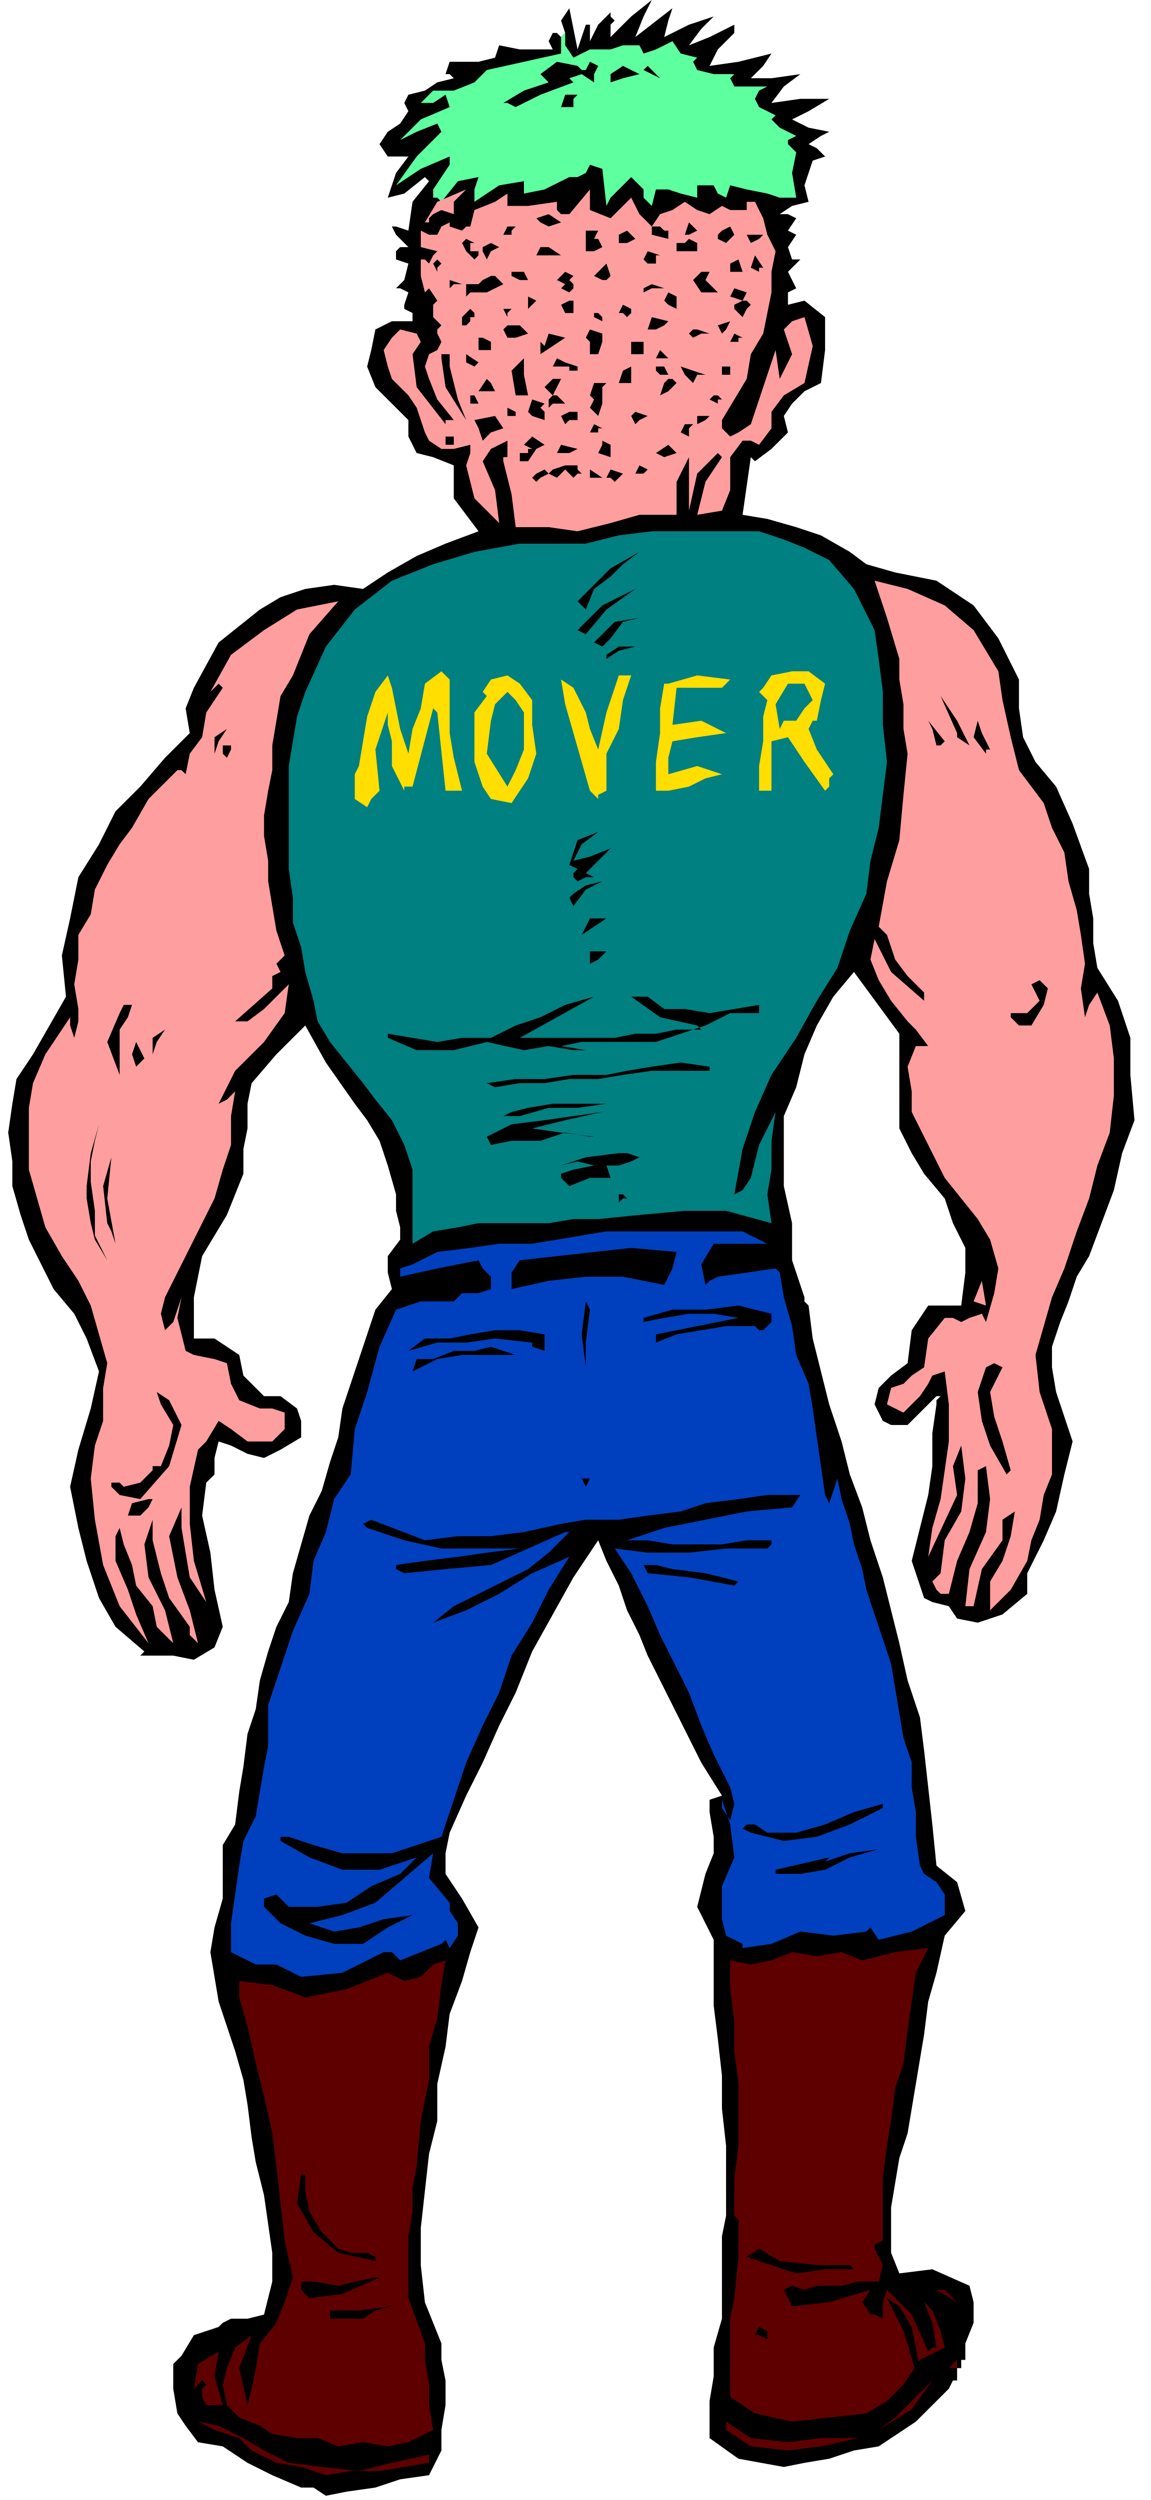 <svg xmlns="http://www.w3.org/2000/svg" fill-rule="evenodd" height="98.059" preserveAspectRatio="none" stroke-linecap="round" viewBox="0 0 279 607" width="45.149"><style>.brush1{fill:#000}.pen1{stroke:none}.brush3{fill:#ff9e9e}.brush4{fill:teal}.brush7{fill:#5e0000}</style><path class="pen1 brush1" d="m137 8-1-3 2-3 2 10 1-3 1-3h1v4l2-4 3-3v1l1 1-1 1v3l5-5 5-4-2 4-2 5 9-7-1 3-1 4 6-3 6-2-3 3-3 4 5-2 6-3v2l-4 4-2 4 7-1 8-2-2 3-3 3h5l7-1-4 3-3 4 7-1h7l-5 3-4 2 4 2 5 1-2 1-3 2 2 1 2 2-3 1-1 3-1 3 1 4-4 1-3 2h2l2 1-2 3 2 1-2 3 1 3h2l-3 3 2 4-2 1v3l4-1 5 4v8l-1 8-4 2-3 3-2 3 1 4-4 4-4 3-1-1-1 7-1 7 6 1 7 2 6 2 7 4 4 3 7 2 10 2 9 6 6 8 5 10v7l1 7 3 6 5 6 4 9 4 11v6l1 6v6l1 6 5 8 3 9v9l1 11-3 8-2 9-3 8-3 8-3 5-2 6-2 5-2 6v5l1 6 2 6 2 6-2 8-2 9-3 7-4 8v5l-6 5-6 2-5-1-2-3-4-1-2-1-3-9 2-8 2-8 1-7v-8l1-7v-1l1-1h-1l-3 3-4 4h-4l-2-1-2-4 1-4 3-3 4-3 1-8 4-6h8l1-8v-6l-3-6-2-6-5-6-3-5-3-6v-23l-11-15-5 6-4 7-3 7-2 8-3 7v17l2 9v9l3 9v1l1 1 1 8 2 8 2 8 3 9 2 8 3 8 2 8 3 9 2 8 2 8 2 9 3 9 1 8 1 9 1 9 1 10 5 4 2 7-5 6-2 9-2 7-1 8-1 6-1 6-1 6-1 6-2 6-1 6-1 6v11l2 5 8-1 9 4 1 4v5l-2 5v4h-1v2h-1v3h-1l-1 2-8 8-9 6-6 1-6 2-6 1-5 1-11-2-7-5v-9l1-6v-7l2-7v-20l1-5v-17l-1-9v-8l-1-9-1-8v-16l-4-8 2-8 2-5v-4l-1-6v-3l3-1-5-8-4-8-3-6-3-6-3-6-2-5-3-6-2-6-3-6-2-5-6 9-5 9-5 9-4 10-4 8-4 9-4 8-4 9-1 5v5l4 6 4 7-2 6-2 7-3 8-1 8-2 9v9l-2 8-1 9-1 9v9l1 9 4 10v4l1 5v6l-1 6v5l-3 6-7 1-6 2-7 1-5 1-3-2h-3l-7-3-6-3-6-4-6-1-3-4-2-3-1-6v-6l1-1 1-1 3-5 6-2 1-1 2-1h4l4-1 2-8v-7l-1-7-1-7-2-8-1-6-1-8-1-6-2-7-2-6-2-6-1-6-1-6 1-6 2-7v-13l3-5 1-8 1-6 1-8 2-6 1-7 2-7 2-6 3-6 1-7 2-7 2-7 3-6 2-7 2-6 1-7 2-6 2-6 2-6 2-6 4-5-1-4v-4l3-4v-3l-1-4v-4l-2-7-2-6-3-5-3-4-7-10-5-9-7 7-6 7-1 5v6l-1 5v6l-2 5-2 5-3 5-3 5-2 10v10h5l6 4 1 5 5 5h4l4 3 1 3v4l-5 3-4 2-4-1-4-2-3-1-1 4v4l-2 2-1 8 2 9 1 9 2 9-2 5-5 3-5-1h-8l1-1-7-6-4-7-3-9-2-8-2-10 2-9 3-10 2-9-3-8-3-6-5-6-3-6-3-6-2-6-2-7v-6l-1-7 1-7 1-6 4-6 8-14-1-10 2-9 2-10 5-8 4-8 6-6 6-7 6-6-1-6 2-5 6-11 10-8 5-3 6-2 7-1 7 1 6-4 7-4 7-3 8-3-3-4-3-4v-8l-5-2-4-1-2-4v-4l-4-4-4-4-2-5 1-4 1-5 4-2h5v-2l-2-1v-1l1-3-2-1h-1l2-2 1-4-3-1v-2l1-1h2l-3-3-1-2h1l3 1 1-7 4-5-1-1-5 4-4 1 2-6 3-4h-5l-2-3 2-3 3-2 2-3-1-2 1-2 4-1 3-2 4-1-1-1h-1l1-3h7l4-1 1-3 5 1h8l-1-2 1-2h1l1 1 1-1z"/><path class="pen1" style="fill:#5eff9e" d="M136 9v4l-9 2-9 2-3 3-5 2h-5l-3 3h3l3-2 1 3-7 3-5 5 4-2 5-2 1 2-6 6-5 7 6-4 7-3v2l-2 3-2 3v3-1h1l1 1 4-5 5-1-1 3v3l6-4 6-1v3l5-1 6-3h2l2-1 1-2 3 1 1 9 1-2 3-3 2-2 3 3v2l2 2 1-4h3l3 1 4 1v-3h4l1 2 2 1 1-3 4 1 5 1 3 1h4l-1-6 1-5-2-2v-1l2-1-4-2-2-2 1-1-4-2-1-2 1-2 2-1h-8l-1-2 1-1h-5l-4-1-1-2 1-1-4-1-2-3-4 2-3 1-1-2h-4l-3 1h-5l-4 2-2-3V8l-1 1z"/><path class="pen1 brush1" d="m145 16-1 2v2l-3-2-3 1 1 1-8 3-6 3-2-1h-1l5-3 6-2-2-2 4-3 5 1 1 1h1l1-2 2 1zm10 2-4 1-3 1v-2l3-2 2 1 2 1zm5 1-2-1-2-1 1-1 1 1 2 2zm-20 4-1 1v2h-3l1-3h3z"/><path class="pen1 brush3" d="m110 52-3-1-2 1-1 1v1h-1l3-5 7-3-3 3v3zm38 1 5-5 2 4 3 3 2-3 3-1 3-2 3 2 3 1 3-2 2 1h4v-2h2l2 4 1 4 2 4-1 5v5l-1 5-1 5-3 5-1 6-3 5-3 5v2l2 2 2-1 3-2 3-9 3-9 1 7 3-6-2-6 2-2 3-1 2 7-2 9-5 3-3 4v4l-3 4-2-1h-2l-3 4v8l-2 5-6 1 2-8 4-6-1-1-5 5-2 9v-13l-3 6v8h-9l-7 2-8 2-7-1h-8l-1-8-2-8v-1h1v-4l-4 2-2 3 3 7 1 8-6-6-2-8 1-3v-2l-4 1h-3l-3-2-1-2-2-6-2-3-4-4-1-3-1-4 2-3 2-2 4 1 1 2-2 3 1 8 7 9v-1h2l-4-5-2-5-1-3 1-3 2-1 1-2-1-2v-1l1-1-2-2v-3l1-1-2-3-1 1-1-4v-4h1l1 1 1-2 1-1-4-1v-4l2 1h2l1-2 2-1v1l3 1 1-1h1l1-4 5-2 3-2v3h5l7-1v2l1 1h2l5-6v5l5 2z"/><path class="pen1 brush1" d="m136 54-3 1-2-1-1-1 3-1 3 2zm-11 1-1 1v1h-2l1-2h2zm37 1v2l-4-1v-2h2l1 1h1zm7 0-2 1h-1l1-3 2 2zm8-1 1 2-2 2-2-1v-1l1-1 2-1zm-33 3h1l1 2-2 1h-2v-5h3l-1 2zm10 0-2 1h-2v-2l2-1 2 2zm31-1-1 1-2 1-1-2h4zm-70 2h-1v2h2v1l-1 1-2-2-1-2 1-1 2 1zm54 0v2h-5v-2h2l1-1 2 1zm-48 1-2 1-1 2-1-2v-1l2-1 2 1zm15 2h-6l1-2h2l3 2zm24 0h-1v2h-2l-1-1 1-2 3 1zm25 3h-1v1l-2-1 1-3 2 3zm-78-1-1 1v1l-1-2 1-1 1 1zm73 2h-3v-2l2-1 1 3zm-32 1-1 1h-1l-2-1 3-3 1 3zm-20 1h-2l-2-1v-1h3l1 2zm44-2-1 2 2 2 1 1h-4l-2-3 2-2h2zm-33 1-1 1 1 1v1l-1 1-2-1 1-1-2-1 2-2 2 1zm-17 2-4 2h-4l-1 1v-3h3l1-1 2-1h1l2 2zm-10 0h-2l-1 1v-2l3 1zm49 1h-3l-2 1v-1l2-1 3 1zm20 1-1 2h1l1 1-1 1-1 2-1-1-1-1v-1l2-1-3-1 1-2 3 1zm-51 2-1 1-1 1v-3l2 1zm34-1v3l-2-1-1-1 1-2 2 1zm-25 4h-2l-1-2 2-1h1v3zm-15-1-1 1v1l-1-2h2zm29 0v1l-1 1-1-1h-1l1-2 2 1zm-38 1v1h-1v1l-1 1h-1v-2l1-1 1-1 1 1zm31 1v1l-2-1v-1h1l1 1zm16 1-1 1-2 1h-2l1-3 4 1zm15 0-1 2-1 1-1-2 3-1zm-49 3-3 1h-2l-1-2 1-1h3l2 2zm44 0h-2l-2 1-1-1 1-1h1l3 1zm-26 0v2l-1 3h-2v-3l-1-1 1-2 3 1zm34 1h-1v1h-2l1-2 2 1zm-43 0-3 2-3 2v-3l1 1 1-3 4 1zm-18 1v2h-3v-3h1l2 1zm37 3h-3v-3h3v3zm6 1h-3l1-2 2 2zm-52 6 1 4 2 5-5-8-1-7v-1h2v3l1 4zm6-5-1 1-2-1v-2l3 2zm24 1v1h-2v-1h-4l1-2 2 1 3 1zm-13-2v4l1 5h-3l-1-6 3-3zm35 4h-2l-1-1v-1h2l1 2zm9 0h-2l-1 2-2-2-1-2 3 1 3 1zm6 0h-2v-2h2v2zm-24 2h-3l1-3 2-1v4zm-17-1-1 2-1 2h1l1 1v-1 1l1 1h-3l-1 1v-2l1-1-2-2 1-1 1-1h2zm-16 3h-4l2-3 1 1 1 2zm44-2-2 2-2 1 1-3 1-1h1l1 1zm-17 0-1 1v4l-1 3-2-2 1-2-1-1 1-3h3zm-31 5h-2v-2h1l1 2zm59-1h-1v1l-2-1 1-1h1l1 1zm-43 1-1 1 1 1v2l-3-1-1-1 1-3 3 1zm-7 3h-2v-2l2 1v1zm15 1h-2l-1 1-1-2 2-1h2v2zm17-1-2 1-1 1-1-2 1-1 3 1zm15 0-1 1-2 1v-2h3zm-50 3-3 1-2 2-1-3-1-2 5-1 2 3zm24 0h-1v1h-2l1-2 2 1zm22-1-1 1v2l-2-1 1-2h2zm-58 3v2h-2v-2h2zm22 2-2 1-2 3h-2v-2h2v-1h1l-2-1 2-2 3 2zm8 1-2 1h-3l1-2 4 1zm8 2-3-1 1-2v-1l2 1v3zm16-1-3 1-2-1 3-2 2 2zm-24 3v1l1 1h-1l-1 1-2-2-1 1-1 1-2-1 1-1 3-1h3zm17 1-1 1h-2l1-2 2 1zm-24 1-2 1-1 1-1-1 1-1 2-1 1 1zm13 1h-3v-2l3 2zm5-1-2 2-1-1h-1l1-2 3 1z"/><path class="pen1 brush4" d="m201 136 6 7 5 10 1 7 1 8v8l1 9-1 8-1 8-2 8-1 8-4 9-3 9-5 8-5 9-6 9-4 9-3 9-2 11 2-1 2-3 2-8 4-8-1 7v7l-1 6 1 7-11-3h-10l-11 1-10 1h-6l-6 1h-17l-5 1-6 1-5 3v-18l-2-6-3-6-4-5-3-4-4-5-4-5-3-5-1-5-2-7-1-6-2-6v-6l-1-7v-25l1-6 1-6 2-6 5-11 7-9 9-7 10-4 10-3 11-2h16l8-2 8-1h26l6 2 5 2 6 3z"/><path class="pen1 brush1" d="m142 148-2-2 1-1 7-7 7-4-4 3-3 3-4 3-2 5z"/><path class="pen1 brush3" d="m242 163 1 7 2 9 2 8 6 8 2 6 3 6 1 7 2 7 1 6 1 7-1 6 1 7 1-3 2-3 3 8 1 8v9l-1 9-3 8-2 8-3 8-3 9-3 7-2 7-2 7 1 9 3 9v11l-2 5-1 6-2 5-1 5-4 7-5 5v-7l3-5 2-6 1-6-3 2v5l-5 7-2 9h-2l1-9 4-9 1-8-1-8-2 1v8l-2 7-3 7-2 8h-2l-1-1-1-2 2-2 1-8 4-7 1-8-1-8-2 5 1 7-7 15 1-7 2-7 1-7 1-7v-9l-1-8-3 1-1 2-2 3-4 4-2-1-2-1 1-4 3-1 2-2 3-2 1-7 4-5h2l2 1 2-1 3-1v-1 1l1 2 2-7 1-6-2-7-3-5-8-10-5-10-3-6v-5l-1-6 2-5h3l-3-4-2-2-4-5-3-5-2-5 1-5 4 8 8 7v-2l-4-4-3-4-2-6-2-2 2-11 3-10 1-11 1-10-1-6v-6l-1-6v-5l-3-10-3-9 8 2 9 4 7 6 6 10z"/><path class="pen1 brush1" d="m142 154-2-1 6-6 8-4-7 5-5 6z"/><path class="pen1 brush3" d="m69 232-2 2 1 2-2 1v3l-9 8h3l4-3 6-6-1 7-5 7-7 7-4 8 2-1 2-2-1 6v7l-2 6-2 7-3 6-3 6-3 6-3 6-1 4 1 4 2-2 1-3 1-3-1 5 2 8 2 1 5 1 3 1 1 5 2 4 5 2h3l3 1v4l-3 3h-6l-4-3-3-2-3 5-2 2-2 9v9l1 9 3 10-4-6-1-6-1-6v-5l-3 7 2 10 3 8 2 8-2-2v-2l-5-7-2-6-2-8v-5l-2 6 1 8 4 8 2 8-4-4-1-5-4-5-1-5-2-5-1-4-1 2v6l3 7 2 6 3 7-7-9-4-10-2-11-1-10 1-8 2-6v-8l1-6-2-7-2-7-3-6-4-6-4-7-2-7-2-7v-15l1-6 3-7 4-6 2-3v2l1 3 1-4v-3l-1-6 1-6v-6l3-5 1-6 3-6 3-5 3-4 4-7 7-7h1l1 1 1-5 3-4 1-6 4-6-1-1-2 2 5-9 8-6 8-5 10-2-7 8-4 10-3 5-1 6-1 6v6l-1 5-1 6v5l1 6v5l1 6 1 6 2 6z"/><path class="pen1 brush1" d="m155 150-4 1-3 4-1 1-1 1-2-1 1-1 4-4 6-1zm-1 7-4 1-3 2v-1l3-2h4z"/><path class="pen1" d="m200 166-1 4-1 5h-1l-1 2 2 5 4 6-1 1v2l-1 1-5-7-4-6-4 1v12h-3v-6l1-6v-6l1-4-2-2 1-1 2-3 5-1h4l4 3zm-91-1v13l1 6 2 8h-4l-2-19-1-1-5 19h-2v1l-3-6v-6l-1-4v-3l-3 9 1 10-2 2-1 2-3-2v-6l1-2 1-6 1-6 2-6 3-4 1 3 1 5 1 5 2 6 1-6 2-5 1-6 4-3 2 2zm33 8 1 4 2 5 2-9 3-9h3l-2 6-1 7-3 6v9l-2 1v1l-2-2-2-7-2-7-2-7-1-6 3 2 3 6zm-13-3v6l1 7-2 6-4 6-5-1-2-3-2-6v-12l3-4-1-1 2-3 4-1 3 2 3 4zm48-5-1 1-1 1h-11l-1 9 7-1 6 3-7 1-6 1-1 4v4l7-2 6 2-4 1-4 2-5 1h-3v-7l1-7v-6l1-6h1l7-2 8 1z" style="fill:#ffde00"/><path class="pen1 brush4" d="m197 170-2 2-2 3h-3l-1 2-1-6 3-5h4l2 4zm-70 3v9l-2 5-2 4-5-8 1-8 1-4 3-3 2 2 2 3z"/><path class="pen1 brush1" d="m235 181-3-2v-1l-4-9 4 6 3 6zm-6-1-1 1h-1l-1-4-1-2 4 5zm11 2h-1v1l-3-4 1-4 1 3 2 4zm-185-5-2 3-1 3v-4l3-2zm1 4v1l-1 2-1-1v-2h2zm89 21-4 3-2 4 4-1 5-2-6 6 2 1h-2l-2 1-1-1v-1l1-1-2-1 2-6 5-2zm1 12-4 2-3 4-1-2 1-1 3-2 4-1zm1 9-3 2-3 2 2-4h4zm0 8-2 2-2 1v-3h4zm107 9-1 4-3 5h-3l-2-2v-1h4l3-3-1-2-1-2 2-1 2 2zm-70 4v2h-7l-6 3-6 2-6 2h-18l-5 1 6 1h7-10l-6-1-6 1-9-2-8 2h-9l-7-3v-1l6 1 6 1 6-1h7l6-3 6-2 6-3 7-2-9 5-9 5h23l5-1h5l5-1h6l-1-1-9-2-7-5h4l4 3h5l6 1 6-1 6-1zm-152 0-1 3-2 3v11l-3-8 3-7 1-2h2zm8 6-2 3-1 3v-4l3-2zm-5 7-1 1-1 1-1-3 1-3 1 2 1 2zm137 2v1h-14l-7 1-6 1h-7l-6 1h-6l-6 1-2-1 7-1h7l7-1h8l5-1 6-1 7-1 7 1zm-11 5h-3l-3 1 3-1h3zm-5 4h-9l-7 1h-7l-7 2h-4l2-1 4-1 6-1h22zm-10 2-9 2-8 2 7 1 8 1h-1l-6-1-6 2h-7l-5 1-1-2 6-3 8-1 7-1 7-1zM22 282v5l1 7v6l3 6-3-5-1-4-1-6v-3l1-8 2-7-1 4-1 5zm133-1-2 1-3 1h-3l1 3h-5l-5 2-2-2v-1l3-1 5-1-4-1-4 1 6-2 8-1h2l3 1zM28 302l-1-3-1-2-1-9 2-7-1 10 2 11zm124-11h-1l-1 1v-2h1l1 1z"/><path class="pen1" style="fill:#0040bf" d="M186 302h-13l-3 5 1 5 1-1 2-1 7-1 7-1 1 1 1 6 2 7 1 7 3 7 1 6 1 7 1 7 1 7 1 2 1-3 1-3 1 5 2 6 1 5 2 6 1 5 2 6 2 6 2 6 1 6 1 6 1 6 2 6v6l1 6v6l1 7 1 2 3 2 2 3v5l-8 4-8 2-2-3-1 1-8 1-8-1-7 3-7 1v-1l-4-2-1-4v-8l3-7-1-8-2-6v2l2 3 1-4-1-4-4-8-3-7-3-8-3-6-4-8-3-7-4-8-4-6 8 1h10l9-1h10l1-1v-1h-6l-6 1h-12l-6-1h-5l9-3 10-2 10-2 11-1 2-3h-8l-7 1-8 1-6 2-8 1-7 1h-8l-6 1-9 2-8 1h-8l-8 1-13-5-2 1 1 1 9 3 9 2h19l-8 1-7 1-8 1-7 1v1l2 1 10-1 11-1 9-4 9-4h1l-5 5-5 4-6 3-6 3-6 3-5 4 8-3 8-4 8-5 9-4-5 8-4 8-5 8-3 9-4 8-4 9-3 9-3 9-6 2-6 2H83l-7-2-6-2h-2v1l7 4 8 3h9l9-3-2 2-2 2-7 3-6 4-7 1h-7l-3-3-3 1v2l4 4 6 3 7 2h7l6-4 6-3-7 1-6 2-6 1-6-2 8-2 8-3 7-6 7-6-1 6 5 6v2l2 3v3l-2 3-1-2-1 1-5 2-5 2-2-2h-2l-10 5-10 1-6-3h-5l-4-2-2-1v-7l1-7 1-7 1-6 3-6 1-6 1-6 1-5v-10l3-9 3-9 4-9 1-8 3-7 2-8 4-6 1-11 3-9 3-11 4-9 6-2h8l2-2h4l3-1v-3l-2-2-1-2-10 2-9 2v-2l3-1 6-3 8-1 7-1h8l6-1 6-1 6-1h33l6 3z"/><path class="pen1 brush1" d="m164 304-1 4-2 4-10-2h-9l-9 1-9 2v-4l2-3 9-1 9-1 9-1 11 1z"/><path class="pen1 brush3" d="m236 316 2-5 1 6-3-1z"/><path class="pen1 brush1" d="m143 318-1 8v22-16l-1-8 1-8 1 2zm44 3-2 2h-1l-1-1h-7l-6 1-6 1-5 2v-2l10-2 10-2-6-1h-6l-6 1-5 1v-1l7-2h8l8-1 8 2v2zm-55 7-3-1v-1l-9-1-7 1h-7l-7 2 4-3h6l5-1 6-1h6l6 1v4z"/><path class="pen1 brush1" d="M125 329h-13l-6 1-6 3 1-3h4l5-2h5l4-1 6 2zm118 3-3 6 1 6 2 6 2 7-1 1-4-7-2-6-1-7 2-6 2-1 2 1zM44 346l-3 10-7 8-5-1-2-2v-1h2l1 1 4-1 3-3v-1h2l2-5 1-5-3-5-1-3 3 2 3 6zm99 13-1 2-1-2h2zm-106 5-1 2-2 2h-3l1-3 4-1h1zm142 20-1 1-11-2-10-1-1-2h3l4 1 8 1 8 2zm35 55-8 4-8 3-8 1-8-2-2-1 1-1h2l3 2h7l7-2 7-3 7-2v1zm-1 10-7 2-6 3-6 1h-6v-1l13-3-1 1 6-2 7-1z"/><path class="pen1 brush7" d="m225 473-3 6-1 7-1 7-1 8-2 6-1 8-1 6-1 8v15l-2 1v1l2 4-1 4h-5l-4 1h-6l-3 1-3-1-2 1 1 2 1 2 9-1 10-3-2 3 2 3h1l2 1v-4l1-3 6 6 4 9 1-1h1l-1-6-2-5 2 2 2 5 1 4-6 3-4 6-4 4-5 3-9 1-9 1-9-2-6-4v-19l1-5 1-10v-9l-1-1v-9l1-8v-15l-1-8v-7l-1-8v-7l5 1 5-1 5-2 6 1 6-1 5 2 8-2 8-1zm-117 3-1 6-1 8-2 7v8l-2 10-1 11-1 5v6l-1 6v15l4 11v4l1 6v5l1 6-6 3-5 1-6-1-6 1-5-2h-5l-6-1-3-2-5-2-3-3-1-5 1-4 2-5 4-3-3 8 2 9 1-4 1-5 1-6 4-5 2-5 2-6-2-9-1-9-1-9-1-8-2-9-2-8-2-9-2-7v-4l8 1 8 3 10-2 10-4 4 2 4-1 3-3 3-1z"/><path class="pen1 brush1" d="M74 528v4l1 5 3 5 4 4 3 1h4l2 1v1l-9-2-6-5-4-7 1-7h1zm132 22 1 1h-7l-7 1-6-2-6-2 3-2 5 3 9 1h8zm-114 3-9 4-8 1-2-2v-2h3l6 1 4-1 5-1h1z"/><path class="pen1 brush7" d="m232 559-5-3h2l3 3z"/><path class="pen1 brush1" d="M223 575h-1v1l-3-10-4-8 3 2 3 5 1 5 1 5zM88 563h-8v-2h7l8-1-4 1-3 2zm98 3v2l-2-1h-1l1-2 2 1z"/><path class="pen1 brush7" d="M54 584h-4l-1-2v-2l1-1-1-1-1 1-1 1 1-6 5-3-1 6 2 7zm178-9h-2l2-2v2zm-19 15 4-3 5-5 4-4-5 7-8 5zm-143 8 8 1 9 1 8-2 9-2v2l-6 1-6 1h-7l-6 1-6-2-6-1-6-3-3-3-6-2-4-2 5 1 6 3 5 3 6 3zm138-6-9 2-8 1-9-1-6-4v-2l6 4 9 1 8-1h9z"/></svg>
